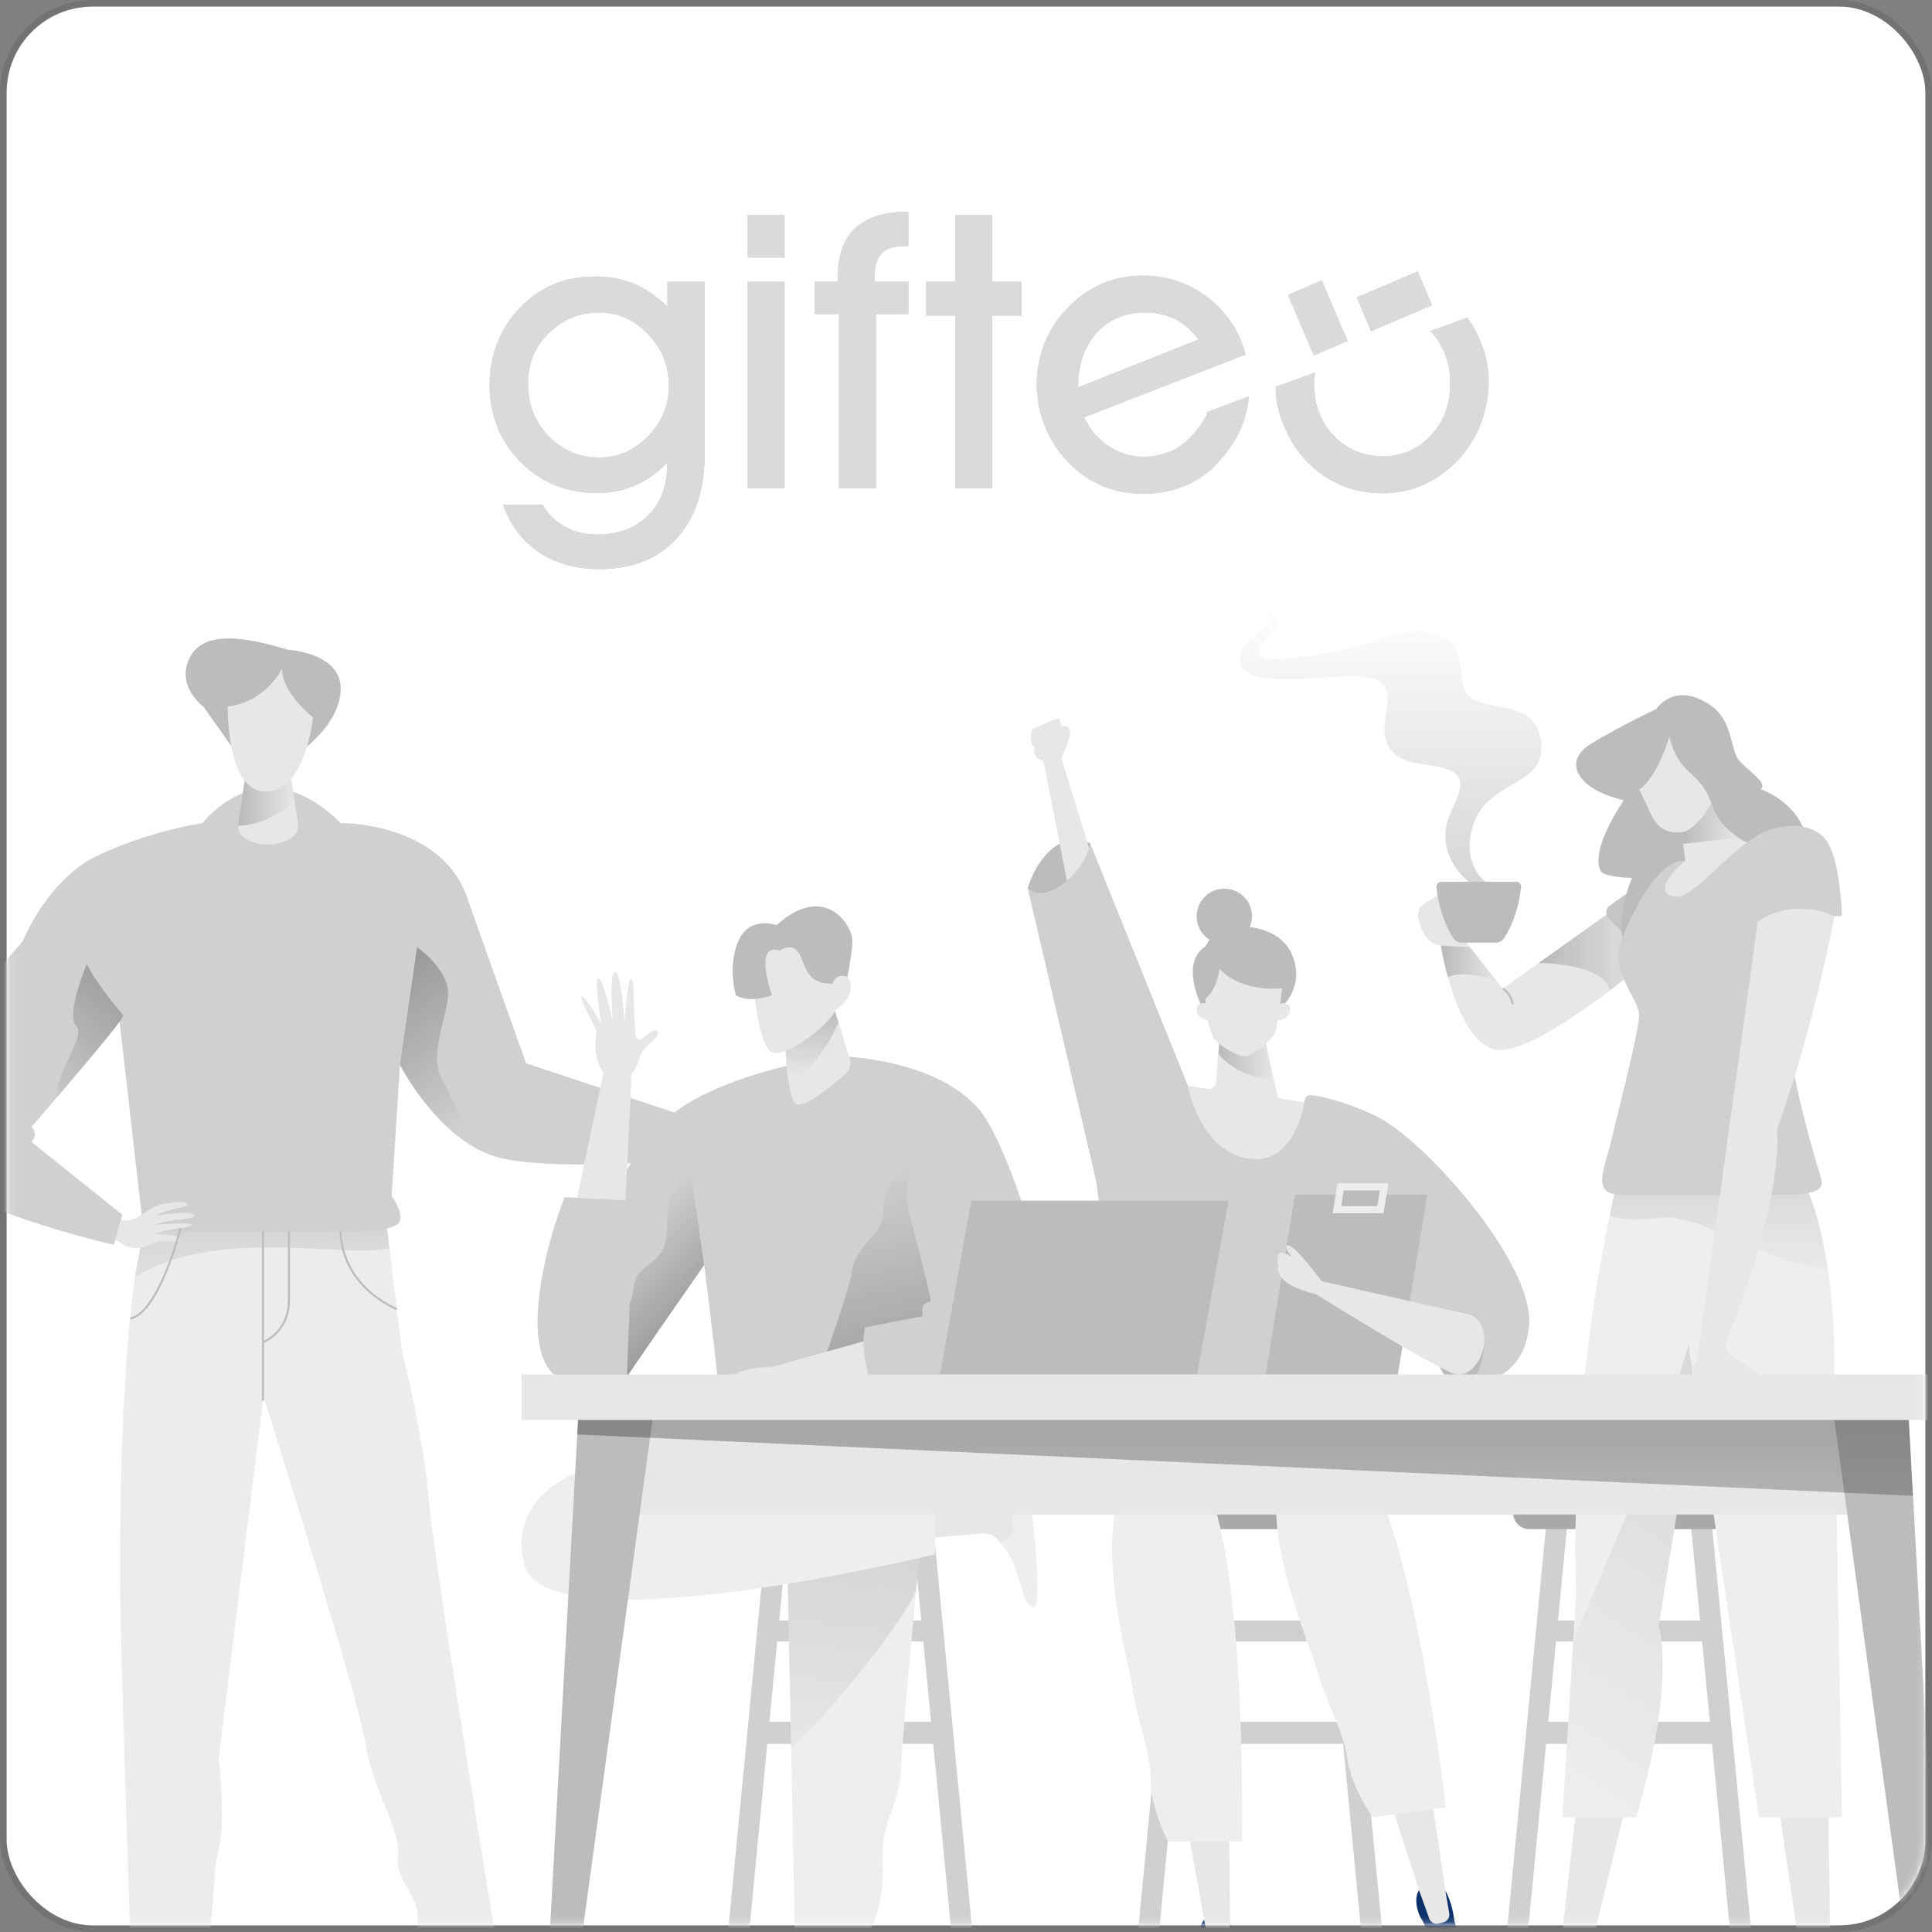<svg xmlns="http://www.w3.org/2000/svg" width="292" height="292" viewBox="0 0 292 292" fill="none"><rect x="0" y="0" width="292" height="292" fill="#808080" stroke="none"/><rect x="1" y="1" width="290" height="290" rx="13" fill="white"></rect><rect x="0.5" y="0.5" width="291" height="291" rx="13.5" stroke="#130101" stroke-opacity="0.1"></rect><mask id="mask0_7047_507" style="mask-type:alpha" maskUnits="userSpaceOnUse" x="1" y="45" width="290" height="246"><rect x="1.25" y="45.25" width="289.5" height="245.5" rx="12.75" fill="#F9F9F9" stroke="#E8E8E8" stroke-width="0.5"></rect></mask><g mask="url(#mask0_7047_507)"><path d="M179.655 229.101L172.922 298.893" stroke="#D0D0D0" stroke-width="3.171" stroke-miterlimit="10"></path><path d="M201.262 229.101L207.995 298.893" stroke="#D0D0D0" stroke-width="3.171" stroke-miterlimit="10"></path><path d="M177.973 246.503H203.039" stroke="#D0D0D0" stroke-width="3.171" stroke-miterlimit="10"></path><path d="M176.602 261.898H204.423" stroke="#D0D0D0" stroke-width="3.341" stroke-miterlimit="10"></path><path d="M205.571 231.109H175.342C174.005 231.109 172.922 230.026 172.922 228.689V225.941C172.922 224.605 174.005 223.521 175.342 223.521H205.571C206.907 223.521 207.99 224.605 207.99 225.941V228.689C207.99 230.026 206.907 231.109 205.571 231.109Z" fill="#A9A9A9"></path><path d="M235.41 229.101L228.676 298.893" stroke="#D0D0D0" stroke-width="3.171" stroke-miterlimit="10"></path><path d="M257.016 229.101L263.749 298.893" stroke="#D0D0D0" stroke-width="3.171" stroke-miterlimit="10"></path><path d="M233.738 246.503H258.805" stroke="#D0D0D0" stroke-width="3.171" stroke-miterlimit="10"></path><path d="M232.359 261.898H260.181" stroke="#D0D0D0" stroke-width="3.341" stroke-miterlimit="10"></path><path d="M261.352 231.109H231.123C229.786 231.109 228.703 230.026 228.703 228.689V225.941C228.703 224.605 229.786 223.521 231.123 223.521H261.352C262.689 223.521 263.772 224.605 263.772 225.941V228.689C263.772 230.026 262.689 231.109 261.352 231.109Z" fill="#A9A9A9"></path><path d="M185.773 276.801L185.925 290.731C185.925 290.731 186.677 292.575 186.656 295.021C186.636 297.466 188.827 301.242 186.886 302.995C184.944 304.747 182.673 303.29 182.506 300.838C182.339 298.386 182.482 296.008 181.838 294.669C181.194 293.329 181.08 291.148 181.992 290.166L179.641 277.031L185.773 276.801Z" fill="#E7E7E7"></path><path d="M184.958 295.468C184.739 295.49 184.505 295.517 184.271 295.549C183.659 295.633 183.083 295.24 182.953 294.637L181.988 290.169C181.077 291.15 181.191 293.332 181.835 294.671C182.479 296.01 182.335 298.389 182.502 300.841C182.67 303.293 184.941 304.75 186.882 302.997C188.824 301.244 186.632 297.469 186.653 295.023C186.674 292.578 185.921 290.733 185.921 290.733L186.049 294.209C186.072 294.85 185.597 295.403 184.958 295.468Z" fill="#0C3069"></path><path d="M216.431 271.938L218.442 285.723C218.442 285.723 219.434 287.45 219.74 289.877C220.046 292.304 222.723 295.752 221.033 297.749C219.342 299.746 216.897 298.605 216.404 296.197C215.911 293.79 215.735 291.413 214.918 290.172C214.101 288.931 213.696 286.784 214.469 285.69L210.383 272.986L216.431 271.938Z" fill="#E7E7E7"></path><path d="M218.122 290.545C217.909 290.596 217.68 290.654 217.453 290.716C216.857 290.881 216.234 290.569 216.024 289.988L214.471 285.689C213.699 286.784 214.103 288.93 214.92 290.171C215.738 291.412 215.913 293.789 216.406 296.196C216.9 298.604 219.345 299.745 221.035 297.749C222.725 295.752 220.049 292.303 219.743 289.877C219.437 287.45 218.445 285.722 218.445 285.722L219.036 289.15C219.144 289.784 218.748 290.395 218.122 290.545Z" fill="#0C3069"></path><path d="M179.507 164.072C179.507 164.072 187.829 170.952 197.137 166.611C197.137 166.611 197.106 165.529 198.046 165.529C198.986 165.529 202.716 166.212 207.888 168.664C215.16 172.112 231.768 190.764 231.083 200.195C230.581 207.091 225.567 209.348 221.053 209.16C216.54 208.972 216.915 201.324 216.915 201.324L202.748 189.413L200.114 209.16H169.899L165.636 178.255L155.355 134.31C155.355 134.31 156.186 130.737 158.968 128.355C161.749 125.973 164.758 127.477 164.758 127.477L179.507 164.072Z" fill="#D0D0D0"></path><path d="M179.505 164.071L164.758 127.477C164.758 127.477 161.749 125.973 158.968 128.355C156.187 130.737 155.355 134.31 155.355 134.31L165.637 178.255C175.603 185.902 179.505 164.071 179.505 164.071Z" fill="#D0D0D0"></path><path d="M221.056 209.161C225.57 209.349 230.584 207.092 231.086 200.196C231.772 190.765 215.164 172.112 207.892 168.665C206.763 168.13 205.707 167.684 204.73 167.306C198.105 178.128 202.752 189.415 202.752 189.415L216.919 201.326C216.919 201.326 216.543 208.972 221.056 209.161Z" fill="#D0D0D0"></path><path d="M224.329 201.82C224.415 206.386 223.046 209.491 220.399 209.17C217.751 208.85 216.463 204.569 216.924 201.323L224.329 201.82Z" fill="#BCBCBC"></path><path d="M211.212 208.102H191.227L195.714 180.575H215.699L211.212 208.102Z" fill="#BCBCBC"></path><path d="M208.631 182.832H202.055L202.616 179.384H209.193L208.631 182.832Z" fill="#BCBCBC"></path><path d="M209.838 178.839L209.099 183.377H201.418L202.083 179.297L202.157 178.839H209.838ZM202.701 182.288H208.173L208.557 179.929H203.085L202.701 182.288Z" fill="#EDEDED"></path><path d="M177.922 220.13C188.825 220.46 187.702 278.304 187.702 278.304H176.543C176.543 278.304 173.934 273.378 173.911 269.026C173.886 264.548 171.779 259.874 171.152 255.11C170.525 250.345 161.373 219.628 177.922 220.13Z" fill="#EEEEEE"></path><path d="M201.076 216.823C211.925 215.693 218.541 273.168 218.541 273.168L207.483 274.659C207.483 274.659 204.239 270.126 203.634 265.816C203.011 261.382 200.299 257.03 199.041 252.393C197.783 247.755 184.608 218.536 201.076 216.823Z" fill="#EEEEEE"></path><path d="M184.347 156.644L183.795 163.465C183.738 164.171 183.088 164.677 182.389 164.559L179.504 164.073C179.504 164.073 181.196 173.714 188.484 175.076C195.772 176.438 197.135 166.612 197.135 166.612L193.138 165.925L191.07 156.645H184.347V156.644Z" fill="#E7E7E7"></path><path d="M191.078 156.644H184.355L184.141 159.294C185.447 160.787 188.104 162.972 192.531 163.162L191.078 156.644Z" fill="url(#paint0_linear_7047_507)" fill-opacity="0.2"></path><path d="M181.743 152.333C181.743 152.333 178.17 145.625 182.182 143.055C184.251 138.573 193.152 139.263 195.252 144.215C197.353 149.168 193.685 152.208 193.685 152.208L181.743 152.333Z" fill="#BCBCBC"></path><path d="M185.036 142.678C187.346 142.678 189.22 140.804 189.22 138.494C189.22 136.183 187.346 134.31 185.036 134.31C182.725 134.31 180.852 136.183 180.852 138.494C180.852 140.804 182.725 142.678 185.036 142.678Z" fill="#BCBCBC"></path><path d="M194.647 151.8C194.092 151.488 193.666 151.636 193.481 151.736C193.661 150.434 193.792 149.355 193.792 149.355C193.792 149.355 187.962 150.17 184.326 146.472C184.326 146.472 183.887 149.731 182.195 150.923C182.195 150.923 182.206 151.219 182.241 151.678C182.02 151.598 181.657 151.547 181.207 151.8C180.455 152.224 180.891 154.115 182.554 154.18C182.793 155.491 183.185 156.823 183.824 157.38C185.266 158.634 187.21 159.699 188.275 159.637C189.341 159.574 192.35 157.129 192.726 156.063C192.838 155.747 192.977 155.024 193.118 154.169C193.176 154.175 193.231 154.183 193.301 154.18C194.963 154.115 195.399 152.224 194.647 151.8Z" fill="#E7E7E7"></path><path d="M222.243 198.722L199.769 193.644C199.769 193.644 195.914 188.472 194.785 188.237C193.657 188.002 195.256 189.991 195.256 189.991C195.256 189.991 193.646 188.848 193.229 189.601C192.811 190.353 193.229 191.387 193.229 191.387C193.229 191.387 192.717 192.166 194.034 193.469C195.35 194.773 198.923 195.619 198.923 195.619C198.923 195.619 215.714 206.112 219.61 207.561C223.506 209.01 226.569 200.697 222.243 198.722Z" fill="#E7E7E7"></path><path d="M164.758 127.477C164.758 127.477 161.749 125.973 158.968 128.355C156.187 130.737 155.355 134.31 155.355 134.31C158.866 137.069 164.507 130.549 164.758 127.477Z" fill="#BCBCBC"></path><path d="M164.617 128.191L160.414 114.565C160.414 114.565 161.965 111.368 161.73 110.428C161.495 109.488 160.414 109.77 160.414 109.77C160.414 109.77 160.21 108.783 160.053 108.594C159.896 108.406 156.041 110.192 156.041 110.192C156.041 110.192 155.336 112.308 156.323 112.873C156.323 112.873 155.946 114.659 157.686 114.988L161.253 133.101C161.253 133.1 163.696 131.192 164.617 128.191Z" fill="#E7E7E7"></path><path d="M117.702 229.101L110.969 298.893" stroke="#D0D0D0" stroke-width="3.171" stroke-miterlimit="10"></path><path d="M139.309 229.101L146.043 298.893" stroke="#D0D0D0" stroke-width="3.171" stroke-miterlimit="10"></path><path d="M116.031 246.503H141.097" stroke="#D0D0D0" stroke-width="3.171" stroke-miterlimit="10"></path><path d="M114.66 261.898H142.482" stroke="#D0D0D0" stroke-width="3.341" stroke-miterlimit="10"></path><path d="M113.396 224.021H143.625C144.685 224.021 145.545 224.881 145.545 225.941V228.689C145.545 229.75 144.685 230.608 143.625 230.608H113.396C112.336 230.608 111.477 229.75 111.477 228.689V225.941C111.477 224.881 112.336 224.021 113.396 224.021Z" fill="#939393" stroke="#D0D0D0"></path><path d="M58.249 183.582L60.694 203.892C60.694 203.892 64.08 217.433 64.832 226.836C65.584 236.239 75.551 296.795 75.551 296.795H64.455C64.455 296.795 62.763 293.222 63.139 290.025C63.515 286.828 59.565 284.007 60.13 280.433C60.694 276.86 56.181 270.09 55.24 263.508C54.3 256.926 39.819 211.039 39.819 211.039L33.049 265.765C33.049 265.765 34.177 275.356 33.049 279.493C31.921 283.63 32.673 289.461 30.792 296.795H19.816C19.816 296.795 18.38 253.541 18.193 243.009C18.005 232.478 18.106 196.773 22.423 183.582H58.249Z" fill="#E5E5E5" fill-opacity="0.753"></path><path d="M20.293 193.143C32.142 185.327 51.62 190.166 58.869 188.664L58.257 183.582H22.43C20.979 188.018 21.806 186.333 20.293 193.143Z" fill="url(#paint1_linear_7047_507)" fill-opacity="0.2"></path><path d="M30.605 124.405C30.605 124.405 39.522 112.494 51.487 124.405C51.487 124.405 67.183 124.154 70.85 136.378L79.501 160.701L107.835 170.104L106.706 175.073C106.706 175.073 85.142 177.159 75.864 175.073C66.586 172.987 60.443 160.951 60.443 160.951L59.19 180.761C59.19 180.761 60.945 183.143 60.444 184.522C59.943 185.901 56.072 186.152 51.488 186.152C46.904 186.152 21.703 186.152 21.703 186.152L15.184 129.106C15.184 129.106 21.829 125.846 30.605 124.405Z" fill="#D0D0D0"></path><path d="M16.396 183.585C16.396 183.585 18.586 184.908 20.114 184.298C21.641 183.687 22.761 182.21 25.308 181.854C27.853 181.497 28.363 181.752 28.363 182.109C28.363 182.465 24.9 182.77 23.577 183.738C23.577 183.738 29.274 182.714 29.381 183.789C29.432 184.298 24.595 184.4 23.475 185.113C23.475 185.113 28.974 184.654 29.025 185.113C29.076 185.571 24.238 185.842 23.475 186.521C23.475 186.521 27.446 186.538 27.192 187.353C26.937 188.168 24.748 187.098 23.068 187.913C21.387 188.728 20.114 189.033 18.332 187.913C16.55 186.793 15.48 186.521 15.48 186.521L16.396 183.585Z" fill="#E7E7E7"></path><path d="M71.851 173.497C71.845 173.483 68.513 166.339 66.741 163.033C64.969 159.724 67.096 154.997 67.686 150.861C68.277 146.725 63.033 143.158 63.033 143.158L60.449 160.951C60.449 160.951 64.862 169.589 71.851 173.497Z" fill="url(#paint2_linear_7047_507)" fill-opacity="0.3"></path><path d="M15.186 129.107C18.9 127.486 21.822 149.547 18.08 154.435C14.34 159.322 4.748 170.325 4.748 170.325C4.748 170.325 5.915 171.201 4.748 172.581L18.477 183.583L17.207 188.144C17.207 188.144 2.303 184.806 -7.571 179.54C-17.444 174.274 -11.238 162.41 -9.169 158.234C-7.1 154.057 3.412 142.304 3.412 142.304C3.412 142.304 7.287 132.555 15.186 129.107Z" fill="#D0D0D0"></path><path d="M13.127 145.68C13.127 145.68 9.819 153.415 11.552 155.102C13.07 156.582 8.136 162.488 8.697 165.75C11.789 162.142 15.916 157.264 18.082 154.433C18.288 154.164 18.471 153.833 18.638 153.466C17.212 151.775 14.062 147.907 13.127 145.68Z" fill="url(#paint3_linear_7047_507)" fill-opacity="0.3"></path><path d="M39.738 211.687V186.151" stroke="#BCBCBC" stroke-width="0.3" stroke-miterlimit="10"></path><path d="M43.674 186.151C43.674 186.151 43.674 191.48 43.674 196.464C43.674 201.448 39.738 202.858 39.738 202.858" stroke="#BCBCBC" stroke-width="0.3" stroke-miterlimit="10"></path><path d="M51.492 186.151C51.492 186.151 51.069 193.73 59.974 197.871" stroke="#BCBCBC" stroke-width="0.3" stroke-miterlimit="10"></path><path d="M27.296 185.615C27.296 185.615 24.054 198.452 19.668 199.291" stroke="#BCBCBC" stroke-width="0.3" stroke-miterlimit="10"></path><path d="M35.569 113.611L30.75 106.813C30.75 106.813 26.275 103.543 28.857 99.069C31.438 94.594 39.7 97.089 43.572 98.208C43.572 98.208 51.489 98.639 51.489 104.06C51.489 109.481 45.379 113.611 45.379 113.611H35.569Z" fill="#BCBCBC"></path><path d="M37.182 116.63L36.009 124.504C35.895 125.268 36.177 126.05 36.786 126.525C37.487 127.074 38.659 127.631 40.521 127.631C42.257 127.631 43.446 127.046 44.188 126.484C44.824 126.002 45.136 125.207 45.019 124.419L43.858 116.629H37.182V116.63Z" fill="#E7E7E7"></path><path d="M36.009 124.794C39.576 124.751 42.734 122.643 44.536 121.139L43.864 116.629H37.188L36.015 124.504C36.002 124.601 36.011 124.697 36.009 124.794Z" fill="url(#paint4_linear_7047_507)" fill-opacity="0.2"></path><path d="M42.644 101.033C42.644 101.033 40.271 106.054 34.428 106.784C34.428 106.784 34.154 119.657 40.179 119.657C46.204 119.657 47.299 108.428 47.299 108.428C47.299 108.428 42.461 104.594 42.644 101.033Z" fill="#E7E7E7"></path><path d="M122.172 290.245L121.97 297.536C121.97 297.536 119.824 302.952 120.907 303.076C121.991 303.199 123.68 303.262 122.959 304.481C122.236 305.7 121.4 307.313 125.796 307.647C130.191 307.981 130.967 306.527 130.417 304.82C129.972 303.441 127.523 299.461 126.598 297.983C126.368 297.615 126.262 297.186 126.294 296.753L126.897 288.479L122.172 290.245Z" fill="#E7E7E7"></path><path d="M119 236.303L120.129 291.702H131.413C131.413 291.702 133.669 288.584 133.419 281.564C133.168 274.543 135.926 273.289 136.177 267.271C136.428 261.253 139.061 234.171 139.061 234.171L119 236.303Z" fill="#EEEEEE"></path><path d="M138.485 240.189C137.21 244.596 123.611 260.983 119.567 264.135L119 236.303L139.06 234.171L138.485 240.189Z" fill="url(#paint5_linear_7047_507)" fill-opacity="0.1"></path><path d="M139.927 232.481L148.41 231.755C149.175 231.69 149.929 231.945 150.499 232.459C151.369 233.245 152.593 234.655 153.405 236.869C154.784 240.63 154.847 242.699 156.288 242.887C157.73 243.075 155.536 224.707 155.536 224.707L138.297 223.328L139.927 232.481Z" fill="#E7E7E7"></path><path d="M152.299 224.448L153.217 231.634L151.238 233.206C151.98 234.036 152.805 235.231 153.405 236.869C154.785 240.63 154.847 242.699 156.289 242.887C157.731 243.075 155.537 224.707 155.537 224.707L152.299 224.448Z" fill="#EEEEEE"></path><path d="M126.73 159.618C111.693 161.78 104.394 166.387 102.856 167.464L102.855 167.465C102.646 167.611 102.54 167.694 102.54 167.694C102.541 167.697 102.542 167.7 102.542 167.702C91.144 176.09 83.127 202.98 83.828 206.592C85.082 213.049 92.667 211.356 94.422 208.598C95.799 206.434 103.27 195.707 106.427 191.185C107.659 200.74 108.558 209.256 108.558 209.256H146.076L148.145 167.883C141.657 159.889 126.73 159.618 126.73 159.618Z" fill="#D0D0D0"></path><path d="M94.404 184.078L95.456 162.34C95.456 162.34 96.358 161.205 96.713 159.701C97.068 158.198 99.766 156.916 99.389 155.956C99.012 154.997 97.065 157.303 96.51 157.088C95.956 156.873 96.07 156.455 95.88 153.574C95.69 150.694 95.918 147.928 95.352 147.947C94.786 147.967 94.419 154.586 94.419 154.586C94.419 154.586 93.901 146.794 92.953 146.936C92.005 147.079 92.6 154.248 92.6 154.248C92.6 154.248 91.168 147.838 90.461 147.852C89.754 147.865 90.838 154.648 90.838 154.648C90.838 154.648 88.362 150.386 87.927 150.601C87.493 150.815 90.174 155.747 90.174 155.747C90.174 155.747 89.356 159.99 91.231 162.105L86.641 183.704L94.404 184.078Z" fill="#E7E7E7"></path><path d="M106.418 191.21L104.291 176.373C104.291 176.373 100.683 179.059 100.817 185.333C100.952 191.608 96.063 190.675 95.781 194.526C95.499 198.378 92.051 201.199 92.051 201.199L93.976 209.161C94.153 208.979 94.309 208.791 94.433 208.597C95.807 206.437 103.251 195.748 106.418 191.21Z" fill="url(#paint6_linear_7047_507)" fill-opacity="0.3"></path><path d="M123.227 209.254H146.076L147.727 176.239L138.601 174.086C134.557 177.189 133.429 180.904 133.523 183.489C133.617 186.075 129.291 188.379 128.774 192.046C128.366 194.94 124.738 205.099 123.227 209.254Z" fill="url(#paint7_linear_7047_507)" fill-opacity="0.2"></path><path d="M132.917 202.061L116.744 206.575C116.744 206.575 110.302 206.575 109.504 209.255H134.281L132.917 202.061Z" fill="#E7E7E7"></path><path d="M79.261 236.489C76.931 227.711 83.788 219.628 105.148 219.628C131.064 219.628 141.315 221.132 141.315 221.132V234.924C141.315 234.924 82.639 249.217 79.261 236.489Z" fill="#EEEEEE"></path><path d="M126.028 152.286L128.425 159.973C128.685 160.807 128.435 161.716 127.782 162.297C125.732 164.118 121.345 167.78 120.243 166.781C118.791 165.464 118.645 156.766 118.645 156.766L126.028 152.286Z" fill="#E7E7E7"></path><path d="M126.734 154.545L126.029 152.286L118.645 156.766C118.645 156.766 118.708 160.527 119.165 163.477C123.083 161.785 125.618 157.065 126.734 154.545Z" fill="url(#paint8_linear_7047_507)" fill-opacity="0.2"></path><path d="M113.96 150.085C113.96 150.085 114.825 158.196 116.663 159.062C118.502 159.927 124.991 155.342 126.343 152.632C126.343 152.632 129.847 150.468 128.095 147.6L120.178 140.839L113.203 143.164L113.96 150.085Z" fill="#E7E7E7"></path><path d="M117.867 143.651C117.867 143.651 119.936 142.21 120.939 144.404C121.941 146.598 122.193 148.729 125.829 148.667C125.829 148.667 126.205 147.037 128.085 147.601C128.085 147.601 128.65 144.968 128.838 142.461C129.025 139.953 124.701 133.183 117.366 139.828C117.366 139.828 113.291 138.324 111.598 142.21C109.906 146.097 111.222 150.422 111.222 150.422C111.222 150.422 113.103 151.739 116.676 150.422C116.676 150.422 113.792 142.398 117.867 143.651Z" fill="#BCBCBC"></path><path d="M95.767 181.476L94.74 208.104H84.291C84.291 208.104 80.816 206.811 81.286 198.255C81.756 189.698 85.329 180.953 85.329 180.953L95.767 181.476Z" fill="#D0D0D0"></path><path d="M148.145 167.882C151.53 172.136 157.348 187.423 158.928 202.036C159.339 205.843 156.35 209.163 152.521 209.163H131.595C131.595 209.163 129.902 204.085 130.749 200.606L139.494 198.914C139.494 198.914 138.836 196.845 140.717 196.657C140.717 196.657 139.776 192.039 137.426 183.534C135.074 175.029 144.477 163.275 148.145 167.882Z" fill="#D0D0D0"></path><path d="M180.874 208.099H142.008L146.803 181.471H185.67L180.874 208.099Z" fill="#BCBCBC"></path><path d="M238.294 272.764L235.488 297.648L230.478 301.131C230.478 301.131 225.32 301.89 225.34 302.924C225.36 303.958 236.245 302.711 238.878 302.66C241.51 302.609 239.311 300.768 239.553 298.695C239.795 296.623 245.816 272.617 245.816 272.617L238.294 272.764Z" fill="#E7E7E7"></path><path d="M268.783 272.764L272.453 297.648L267.442 301.131C267.442 301.131 262.285 301.89 262.305 302.924C262.325 303.958 273.21 302.711 275.843 302.66C278.475 302.609 276.276 300.768 276.518 298.695C276.76 296.623 276.304 272.617 276.304 272.617L268.783 272.764Z" fill="#E7E7E7"></path><path d="M271.998 177.504C271.998 177.504 277.451 185.552 277.232 207.731L278.392 274.66H265.839L256.328 211.051L250.685 245.734C250.685 245.734 253.419 253.964 247.288 274.66H236.141L238.214 240.693C238.214 240.693 236.642 211.105 244.666 177.504H271.998Z" fill="#EEEEEE"></path><path opacity="0.5" d="M272.005 177.504H244.673C244.168 179.62 243.701 181.718 243.27 183.795C244.852 184.246 247.296 184.579 250.687 184.051C256.661 183.121 269.016 191.841 276.252 191.747C274.732 181.54 272.005 177.504 272.005 177.504Z" fill="url(#paint9_linear_7047_507)" fill-opacity="0.2"></path><path d="M243.597 137.674L227.122 149.413L220.339 140.848L221.029 140.393L218.584 134.5L215.242 136.594C214.496 137.061 214.12 137.952 214.332 138.806C214.73 140.413 215.669 142.777 217.769 142.901C217.769 142.901 219.901 156.77 225.668 158.549C231.435 160.328 249.677 144.594 249.677 144.594L243.597 137.674Z" fill="#E7E7E7"></path><path opacity="0.2" d="M243.603 137.674L232.566 145.538C236.242 145.629 242.317 146.3 243.354 149.669C246.992 146.913 249.683 144.593 249.683 144.593L243.603 137.674Z" fill="url(#paint10_linear_7047_507)"></path><path d="M251.84 130.778L243.249 136.902C242.672 137.313 242.585 138.136 243.063 138.659L249.817 146.037L251.84 130.778Z" fill="#C5C5C5"></path><path d="M254.692 130.111C251.245 132.054 245.164 141.708 245.164 141.708C244.662 137.006 246.669 132.681 246.669 132.681C246.669 132.681 242.406 132.618 241.905 131.615C240.262 128.329 245.415 120.958 245.415 120.958C238.457 119.329 235.95 115.128 240.526 112.37C245.102 109.612 250.305 107.167 250.305 107.167C250.305 107.167 253.041 102.901 258.453 106.54C261.902 108.86 261.52 113.185 262.714 114.752C263.908 116.319 267.356 118.388 266.102 119.266C266.102 119.266 271.744 121.209 272.935 126.412C272.935 126.412 267.23 125.352 264.033 127.355L254.692 130.111Z" fill="#BCBCBC"></path><path d="M264.031 127.359C267.667 124.347 273.184 123.909 275.691 126.604C278.198 129.3 278.387 138.452 278.387 138.452H274.876C274.876 138.452 270.739 151.554 270.613 157.196C270.488 162.838 275.252 178.134 275.252 178.134C275.91 180.391 272.995 180.578 268.2 180.578C263.404 180.578 249.77 180.578 245.068 180.578C240.367 180.578 242.53 176.629 243.47 172.586C244.41 168.543 247.67 156.13 247.733 153.498C247.796 150.865 243 146.853 245.163 141.712C247.326 136.572 251.056 129.676 254.691 130.115L264.031 127.359Z" fill="#D0D0D0"></path><path d="M227.121 149.412C227.121 149.412 228.376 150.063 228.612 151.776" stroke="#BCBCBC" stroke-width="0.3" stroke-miterlimit="10"></path><path opacity="0.2" d="M222.131 143.114C220.937 143.084 219.066 143.022 217.766 142.901C217.766 142.901 218.091 145.01 218.827 147.686C221.103 146.671 224.472 147.649 226.245 148.31L222.131 143.114Z" fill="url(#paint11_linear_7047_507)"></path><path opacity="0.5" d="M237.776 247.86L236.141 274.66H247.287C253.418 253.964 250.684 245.734 250.684 245.734L256.328 211.051L255.198 203.136C252.696 213.165 243.416 235.006 237.776 247.86Z" fill="url(#paint12_linear_7047_507)" fill-opacity="0.2"></path><path d="M226.252 134.501C226.252 134.501 220.384 131.963 222.62 124.816C224.856 117.669 233.413 119.08 232.943 112.497C232.467 105.827 225.744 107.513 222.62 105.633C219.496 103.753 222.443 98.392 217.773 96.135C213.102 93.879 208.495 97.264 202.1 98.392C195.706 99.52 190.158 100.555 190.346 98.392C190.534 96.229 193.637 95.948 192.603 93.314C191.569 90.682 186.303 90.682 185.551 91.433C185.551 91.433 191.287 91.433 191.475 93.408C191.663 95.383 187.225 96.323 187.423 99.897C187.62 103.47 195.424 102.718 203.041 102.247C210.657 101.777 209.971 104.786 209.374 108.547C208.777 112.309 210 114.847 214.983 115.506C219.967 116.164 222.28 116.78 219.496 122.276C217.098 127.01 219.003 131.397 223.496 134.5L226.252 134.501Z" fill="url(#paint13_linear_7047_507)"></path><path d="M247.734 119.329C247.734 119.329 248.236 120.207 249.302 122.589C250.368 124.971 251.621 126.036 254.192 125.785L254.693 130.111C254.693 130.111 249.741 134.133 252.437 135.382C255.132 136.631 259.019 130.994 264.034 127.355C264.034 127.355 260.047 125.487 258.893 122.024C256.887 116.006 253.815 117.636 252.311 111.305C252.311 111.305 250.493 117.574 247.734 119.329Z" fill="#E7E7E7"></path><path opacity="0.2" d="M258.893 122.026C258.81 121.777 258.724 121.545 258.638 121.321C257.692 123.371 255.672 125.588 254.191 125.787L254.395 127.544L262.713 126.584C261.444 125.733 259.615 124.191 258.893 122.026Z" fill="url(#paint14_linear_7047_507)"></path><path d="M277.234 138.449C277.234 138.449 271.404 135.44 265.668 139.296L256.453 205.87C256.453 205.87 255.137 207.421 255.983 208.103C256.829 208.785 258.804 208.503 261.061 208.503C263.318 208.503 267.267 208.503 267.267 208.503C267.267 208.503 263.224 205.778 262.189 205.259C261.155 204.741 260.778 203.143 260.778 203.143C260.778 203.143 269.429 182.268 268.583 170.702C268.583 170.702 273.943 156.128 277.234 138.449Z" fill="#E7E7E7"></path><path d="M217.102 134.081C217.529 138.076 218.909 140.653 219.657 141.793C219.936 142.218 220.407 142.47 220.916 142.47H226.076C226.585 142.47 227.056 142.218 227.335 141.793C228.083 140.653 229.463 138.076 229.89 134.081C229.936 133.651 229.589 133.277 229.156 133.277H217.835C217.403 133.277 217.056 133.651 217.102 134.081Z" fill="#BCBCBC"></path><path d="M283.818 213.109H92.043V228.906H283.818V213.109Z" fill="#E7E7E7"></path><path d="M87.448 213.109L82.148 309.31H85.681L98.817 213.109H87.448Z" fill="#BCBCBC"></path><path d="M288.413 213.109L293.712 309.31H290.179L277.043 213.109H288.413Z" fill="#BCBCBC"></path><path opacity="0.4" d="M87.238 216.805L289.11 226.08L288.396 213.109H87.442L87.238 216.805Z" fill="url(#paint15_linear_7047_507)"></path><path d="M297.027 207.729H78.824V214.612H297.027V207.729Z" fill="#E7E7E7"></path></g><path d="M100.865 46.361C99.352 44.827 97.694 43.684 95.885 42.928C94.076 42.171 92.117 41.795 89.998 41.795C87.613 41.795 85.494 42.186 83.63 42.973C81.766 43.76 80.052 44.972 78.479 46.621C77.041 48.114 75.934 49.849 75.162 51.813C74.386 53.783 74 55.862 74 58.058C74 62.769 75.548 66.688 78.655 69.82C81.756 72.952 85.654 74.516 90.344 74.516C92.348 74.516 94.237 74.135 96.005 73.368C97.774 72.601 99.377 71.474 100.815 69.975V70.371C100.815 73.513 99.848 76.034 97.919 77.934C95.99 79.833 93.445 80.785 90.288 80.785C88.475 80.785 86.861 80.404 85.454 79.638C84.046 78.871 82.903 77.758 82.037 76.305H76.044C77.121 79.387 78.93 81.778 81.465 83.471C84.001 85.165 87.052 86.012 90.629 86.012C95.564 86.012 99.442 84.474 102.263 81.402C105.079 78.329 106.492 74.075 106.492 68.647V42.587H100.875V46.361H100.865ZM97.929 65.926C95.82 68.071 93.385 69.148 90.624 69.148C87.598 69.148 85.038 68.081 82.948 65.941C80.859 63.801 79.812 61.155 79.812 57.997C79.812 54.84 80.859 52.445 82.948 50.365C85.038 48.285 87.558 47.242 90.509 47.242C93.46 47.242 95.865 48.335 97.954 50.52C100.043 52.705 101.091 55.331 101.091 58.393C101.091 61.27 100.033 63.781 97.929 65.926Z" fill="#DCD9D9"></path><path d="M100.865 46.361C99.352 44.827 97.694 43.684 95.885 42.928C94.076 42.171 92.117 41.795 89.998 41.795C87.613 41.795 85.494 42.186 83.63 42.973C81.766 43.76 80.052 44.972 78.479 46.621C77.041 48.114 75.934 49.849 75.162 51.813C74.386 53.783 74 55.862 74 58.058C74 62.769 75.548 66.688 78.655 69.82C81.756 72.952 85.654 74.516 90.344 74.516C92.348 74.516 94.237 74.135 96.005 73.368C97.774 72.601 99.377 71.474 100.815 69.975V70.371C100.815 73.513 99.848 76.034 97.919 77.934C95.99 79.833 93.445 80.785 90.288 80.785C88.475 80.785 86.861 80.404 85.454 79.638C84.046 78.871 82.903 77.758 82.037 76.305H76.044C77.121 79.387 78.93 81.778 81.465 83.471C84.001 85.165 87.052 86.012 90.629 86.012C95.564 86.012 99.442 84.474 102.263 81.402C105.079 78.329 106.492 74.075 106.492 68.647V42.587H100.875V46.361H100.865ZM97.929 65.926C95.82 68.071 93.385 69.148 90.624 69.148C87.598 69.148 85.038 68.081 82.948 65.941C80.859 63.801 79.812 61.155 79.812 57.997C79.812 54.84 80.859 52.445 82.948 50.365C85.038 48.285 87.558 47.242 90.509 47.242C93.46 47.242 95.865 48.335 97.954 50.52C100.043 52.705 101.091 55.331 101.091 58.393C101.091 61.27 100.033 63.781 97.929 65.926Z" fill="#DCD9D9"></path><path d="M100.865 46.361C99.352 44.827 97.694 43.684 95.885 42.928C94.076 42.171 92.117 41.795 89.998 41.795C87.613 41.795 85.494 42.186 83.63 42.973C81.766 43.76 80.052 44.972 78.479 46.621C77.041 48.114 75.934 49.849 75.162 51.813C74.386 53.783 74 55.862 74 58.058C74 62.769 75.548 66.688 78.655 69.82C81.756 72.952 85.654 74.516 90.344 74.516C92.348 74.516 94.237 74.135 96.005 73.368C97.774 72.601 99.377 71.474 100.815 69.975V70.371C100.815 73.513 99.848 76.034 97.919 77.934C95.99 79.833 93.445 80.785 90.288 80.785C88.475 80.785 86.861 80.404 85.454 79.638C84.046 78.871 82.903 77.758 82.037 76.305H76.044C77.121 79.387 78.93 81.778 81.465 83.471C84.001 85.165 87.052 86.012 90.629 86.012C95.564 86.012 99.442 84.474 102.263 81.402C105.079 78.329 106.492 74.075 106.492 68.647V42.587H100.875V46.361H100.865ZM97.929 65.926C95.82 68.071 93.385 69.148 90.624 69.148C87.598 69.148 85.038 68.081 82.948 65.941C80.859 63.801 79.812 61.155 79.812 57.997C79.812 54.84 80.859 52.445 82.948 50.365C85.038 48.285 87.558 47.242 90.509 47.242C93.46 47.242 95.865 48.335 97.954 50.52C100.043 52.705 101.091 55.331 101.091 58.393C101.091 61.27 100.033 63.781 97.929 65.926Z" fill="#DCD9D9"></path><path d="M118.573 32.483H113.012V38.923H118.573V32.483Z" fill="#DCD9D9"></path><path d="M118.573 32.483H113.012V38.923H118.573V32.483Z" fill="#DCD9D9"></path><path d="M118.573 32.483H113.012V38.923H118.573V32.483Z" fill="#DCD9D9"></path><path d="M118.573 42.586H113.012V73.804H118.573V42.586Z" fill="#DCD9D9"></path><path d="M118.573 42.586H113.012V73.804H118.573V42.586Z" fill="#DCD9D9"></path><path d="M118.573 42.586H113.012V73.804H118.573V42.586Z" fill="#DCD9D9"></path><path d="M126.653 41.649V42.587H123.105V47.468H126.823V73.804H132.41V47.468H137.29V42.587H132.154V42.13C132.154 40.351 132.515 39.083 133.231 38.327C133.948 37.57 135.14 37.194 136.804 37.194H137.285V32.002C133.747 32.002 131.092 32.809 129.313 34.428C127.535 36.046 126.648 38.452 126.648 41.649H126.653Z" fill="#DCD9D9"></path><path d="M126.653 41.649V42.587H123.105V47.468H126.823V73.804H132.41V47.468H137.29V42.587H132.154V42.13C132.154 40.351 132.515 39.083 133.231 38.327C133.948 37.57 135.14 37.194 136.804 37.194H137.285V32.002C133.747 32.002 131.092 32.809 129.313 34.428C127.535 36.046 126.648 38.452 126.648 41.649H126.653Z" fill="#DCD9D9"></path><path d="M126.653 41.649V42.587H123.105V47.468H126.823V73.804H132.41V47.468H137.29V42.587H132.154V42.13C132.154 40.351 132.515 39.083 133.231 38.327C133.948 37.57 135.14 37.194 136.804 37.194H137.285V32.002C133.747 32.002 131.092 32.809 129.313 34.428C127.535 36.046 126.648 38.452 126.648 41.649H126.653Z" fill="#DCD9D9"></path><path d="M149.977 32.483H144.385V42.587H139.961V47.694H144.385V73.804H149.977V47.694H154.401V42.587H149.977V32.483Z" fill="#DCD9D9"></path><path d="M149.977 32.483H144.385V42.587H139.961V47.694H144.385V73.804H149.977V47.694H154.401V42.587H149.977V32.483Z" fill="#DCD9D9"></path><path d="M149.977 32.483H144.385V42.587H139.961V47.694H144.385V73.804H149.977V47.694H154.401V42.587H149.977V32.483Z" fill="#DCD9D9"></path><path d="M177.935 67.7C176.412 68.592 174.723 69.033 172.87 69.033C170.279 69.033 168.18 68.096 166.326 66.447C165.204 65.449 164.948 65.119 163.856 63.074L188.246 53.582C187.81 51.888 187.139 50.334 186.232 48.916C184.699 46.626 182.755 44.842 180.4 43.569C178.045 42.291 175.495 41.654 172.754 41.654C170.445 41.654 168.32 42.085 166.371 42.947C164.422 43.809 162.674 45.087 161.121 46.791C159.663 48.36 158.56 50.104 157.814 52.013C157.067 53.923 156.691 55.977 156.691 58.172C156.691 60.368 157.102 62.367 157.924 64.402C158.746 66.437 159.883 68.221 161.341 69.749C162.889 71.378 164.623 72.596 166.532 73.408C168.441 74.22 170.55 74.626 172.86 74.626C176.282 74.626 179.283 73.709 181.868 71.874C184.448 70.04 188.452 65.464 188.722 59.927L182.555 62.217C181.728 64.417 179.443 66.812 177.925 67.705L177.935 67.7ZM166.697 49.397C168.511 47.894 170.635 47.227 173.095 47.227C175.555 47.227 177.86 48.069 179.278 49.342C180.931 50.825 181.107 51.322 181.107 51.322L162.964 58.543C162.879 56.098 163.555 51.998 166.697 49.397Z" fill="#DCD9D9"></path><path d="M177.935 67.7C176.412 68.592 174.723 69.033 172.87 69.033C170.279 69.033 168.18 68.096 166.326 66.447C165.204 65.449 164.948 65.119 163.856 63.074L188.246 53.582C187.81 51.888 187.139 50.334 186.232 48.916C184.699 46.626 182.755 44.842 180.4 43.569C178.045 42.291 175.495 41.654 172.754 41.654C170.445 41.654 168.32 42.085 166.371 42.947C164.422 43.809 162.674 45.087 161.121 46.791C159.663 48.36 158.56 50.104 157.814 52.013C157.067 53.923 156.691 55.977 156.691 58.172C156.691 60.368 157.102 62.367 157.924 64.402C158.746 66.437 159.883 68.221 161.341 69.749C162.889 71.378 164.623 72.596 166.532 73.408C168.441 74.22 170.55 74.626 172.86 74.626C176.282 74.626 179.283 73.709 181.868 71.874C184.448 70.04 188.452 65.464 188.722 59.927L182.555 62.217C181.728 64.417 179.443 66.812 177.925 67.705L177.935 67.7ZM166.697 49.397C168.511 47.894 170.635 47.227 173.095 47.227C175.555 47.227 177.86 48.069 179.278 49.342C180.931 50.825 181.107 51.322 181.107 51.322L162.964 58.543C162.879 56.098 163.555 51.998 166.697 49.397Z" fill="#DCD9D9"></path><path d="M177.935 67.7C176.412 68.592 174.723 69.033 172.87 69.033C170.279 69.033 168.18 68.096 166.326 66.447C165.204 65.449 164.948 65.119 163.856 63.074L188.246 53.582C187.81 51.888 187.139 50.334 186.232 48.916C184.699 46.626 182.755 44.842 180.4 43.569C178.045 42.291 175.495 41.654 172.754 41.654C170.445 41.654 168.32 42.085 166.371 42.947C164.422 43.809 162.674 45.087 161.121 46.791C159.663 48.36 158.56 50.104 157.814 52.013C157.067 53.923 156.691 55.977 156.691 58.172C156.691 60.368 157.102 62.367 157.924 64.402C158.746 66.437 159.883 68.221 161.341 69.749C162.889 71.378 164.623 72.596 166.532 73.408C168.441 74.22 170.55 74.626 172.86 74.626C176.282 74.626 179.283 73.709 181.868 71.874C184.448 70.04 188.452 65.464 188.722 59.927L182.555 62.217C181.728 64.417 179.443 66.812 177.925 67.705L177.935 67.7ZM166.697 49.397C168.511 47.894 170.635 47.227 173.095 47.227C175.555 47.227 177.86 48.069 179.278 49.342C180.931 50.825 181.107 51.322 181.107 51.322L162.964 58.543C162.879 56.098 163.555 51.998 166.697 49.397Z" fill="#DCD9D9"></path><path d="M221.768 48.004L216.207 50.039C218.166 52.098 219.183 54.82 219.183 57.977C219.183 61.134 218.206 63.735 216.247 65.825C214.288 67.915 211.863 68.962 208.972 68.962C206.081 68.962 203.556 67.92 201.582 65.84C199.603 63.76 198.616 61.159 198.616 58.037C198.616 57.366 198.661 56.93 198.751 56.308L192.809 58.463C192.809 60.583 193.204 62.287 194.031 64.322C194.853 66.356 195.99 68.141 197.448 69.669C198.981 71.278 200.71 72.491 202.639 73.317C204.568 74.139 206.677 74.55 208.967 74.55C211.256 74.55 213.301 74.099 215.28 73.202C217.254 72.305 219.037 70.987 220.626 69.243C222.004 67.73 223.081 65.96 223.847 63.936C224.614 61.911 224.995 59.831 224.995 57.691C224.995 55.551 224.584 53.557 223.762 51.592C223.221 50.304 222.61 49.121 221.763 48.004H221.768Z" fill="#DCD9D9"></path><path d="M221.768 48.004L216.207 50.039C218.166 52.098 219.183 54.82 219.183 57.977C219.183 61.134 218.206 63.735 216.247 65.825C214.288 67.915 211.863 68.962 208.972 68.962C206.081 68.962 203.556 67.92 201.582 65.84C199.603 63.76 198.616 61.159 198.616 58.037C198.616 57.366 198.661 56.93 198.751 56.308L192.809 58.463C192.809 60.583 193.204 62.287 194.031 64.322C194.853 66.356 195.99 68.141 197.448 69.669C198.981 71.278 200.71 72.491 202.639 73.317C204.568 74.139 206.677 74.55 208.967 74.55C211.256 74.55 213.301 74.099 215.28 73.202C217.254 72.305 219.037 70.987 220.626 69.243C222.004 67.73 223.081 65.96 223.847 63.936C224.614 61.911 224.995 59.831 224.995 57.691C224.995 55.551 224.584 53.557 223.762 51.592C223.221 50.304 222.61 49.121 221.763 48.004H221.768Z" fill="#DCD9D9"></path><path d="M221.768 48.004L216.207 50.039C218.166 52.098 219.183 54.82 219.183 57.977C219.183 61.134 218.206 63.735 216.247 65.825C214.288 67.915 211.863 68.962 208.972 68.962C206.081 68.962 203.556 67.92 201.582 65.84C199.603 63.76 198.616 61.159 198.616 58.037C198.616 57.366 198.661 56.93 198.751 56.308L192.809 58.463C192.809 60.583 193.204 62.287 194.031 64.322C194.853 66.356 195.99 68.141 197.448 69.669C198.981 71.278 200.71 72.491 202.639 73.317C204.568 74.139 206.677 74.55 208.967 74.55C211.256 74.55 213.301 74.099 215.28 73.202C217.254 72.305 219.037 70.987 220.626 69.243C222.004 67.73 223.081 65.96 223.847 63.936C224.614 61.911 224.995 59.831 224.995 57.691C224.995 55.551 224.584 53.557 223.762 51.592C223.221 50.304 222.61 49.121 221.763 48.004H221.768Z" fill="#DCD9D9"></path><path d="M214.278 41.029L205.059 44.943L207.226 50.05L216.445 46.135L214.278 41.029Z" fill="#DCD9D9"></path><path d="M214.278 41.029L205.059 44.943L207.226 50.05L216.445 46.135L214.278 41.029Z" fill="#DCD9D9"></path><path d="M214.278 41.029L205.059 44.943L207.226 50.05L216.445 46.135L214.278 41.029Z" fill="#DCD9D9"></path><path d="M199.787 42.386L194.668 44.559L198.554 53.716L203.673 51.543L199.787 42.386Z" fill="#DCD9D9"></path><path d="M199.787 42.386L194.668 44.559L198.554 53.716L203.673 51.543L199.787 42.386Z" fill="#DCD9D9"></path><path d="M199.787 42.386L194.668 44.559L198.554 53.716L203.673 51.543L199.787 42.386Z" fill="#DCD9D9"></path><defs><linearGradient id="paint0_linear_7047_507" x1="184.141" y1="159.903" x2="192.532" y2="159.903" gradientUnits="userSpaceOnUse"><stop></stop><stop offset="0.947" stop-opacity="0.053"></stop><stop offset="1" stop-opacity="0"></stop></linearGradient><linearGradient id="paint1_linear_7047_507" x1="39.109" y1="168.314" x2="39.109" y2="201.365" gradientUnits="userSpaceOnUse"><stop offset="0.027"></stop><stop offset="1" stop-opacity="0"></stop></linearGradient><linearGradient id="paint2_linear_7047_507" x1="56.296" y1="144.364" x2="73.799" y2="168.111" gradientUnits="userSpaceOnUse"><stop></stop><stop offset="1" stop-opacity="0"></stop></linearGradient><linearGradient id="paint3_linear_7047_507" x1="20.83" y1="143.748" x2="2.899" y2="165.56" gradientUnits="userSpaceOnUse"><stop></stop><stop offset="1" stop-opacity="0"></stop></linearGradient><linearGradient id="paint4_linear_7047_507" x1="36.008" y1="120.712" x2="44.536" y2="120.712" gradientUnits="userSpaceOnUse"><stop></stop><stop offset="0.947" stop-opacity="0.053"></stop><stop offset="1" stop-opacity="0"></stop></linearGradient><linearGradient id="paint5_linear_7047_507" x1="128.961" y1="236.224" x2="124.447" y2="277.974" gradientUnits="userSpaceOnUse"><stop></stop><stop offset="1" stop-opacity="0"></stop></linearGradient><linearGradient id="paint6_linear_7047_507" x1="106.837" y1="200.633" x2="93.484" y2="186.998" gradientUnits="userSpaceOnUse"><stop></stop><stop offset="1" stop-opacity="0"></stop></linearGradient><linearGradient id="paint7_linear_7047_507" x1="137.786" y1="203.214" x2="131.894" y2="176.509" gradientUnits="userSpaceOnUse"><stop></stop><stop offset="1" stop-opacity="0"></stop></linearGradient><linearGradient id="paint8_linear_7047_507" x1="123.228" y1="151.4" x2="121.77" y2="162.919" gradientUnits="userSpaceOnUse"><stop></stop><stop offset="0.947" stop-opacity="0.053"></stop><stop offset="1" stop-opacity="0"></stop></linearGradient><linearGradient id="paint9_linear_7047_507" x1="259.76" y1="176.627" x2="259.76" y2="194.932" gradientUnits="userSpaceOnUse"><stop offset="0.033"></stop><stop offset="1" stop-opacity="0"></stop></linearGradient><linearGradient id="paint10_linear_7047_507" x1="232.566" y1="143.671" x2="249.683" y2="143.671" gradientUnits="userSpaceOnUse"><stop></stop><stop offset="0.947" stop-opacity="0.053"></stop><stop offset="1" stop-opacity="0"></stop></linearGradient><linearGradient id="paint11_linear_7047_507" x1="217.766" y1="145.605" x2="226.246" y2="145.605" gradientUnits="userSpaceOnUse"><stop></stop><stop offset="0.947" stop-opacity="0.053"></stop><stop offset="1" stop-opacity="0"></stop></linearGradient><linearGradient id="paint12_linear_7047_507" x1="272.186" y1="207.483" x2="231.565" y2="268.415" gradientUnits="userSpaceOnUse"><stop offset="0.033"></stop><stop offset="1" stop-opacity="0"></stop></linearGradient><linearGradient id="paint13_linear_7047_507" x1="209.256" y1="91.001" x2="209.256" y2="134.501" gradientUnits="userSpaceOnUse"><stop stop-color="#D5D5D5" stop-opacity="0"></stop><stop offset="1" stop-color="#D5D5D5"></stop></linearGradient><linearGradient id="paint14_linear_7047_507" x1="254.191" y1="124.433" x2="262.713" y2="124.433" gradientUnits="userSpaceOnUse"><stop></stop><stop offset="0.947" stop-opacity="0.053"></stop><stop offset="1" stop-opacity="0"></stop></linearGradient><linearGradient id="paint15_linear_7047_507" x1="188.175" y1="188.378" x2="188.175" y2="285.111" gradientUnits="userSpaceOnUse"><stop></stop><stop offset="0.931" stop-opacity="0"></stop></linearGradient></defs></svg>